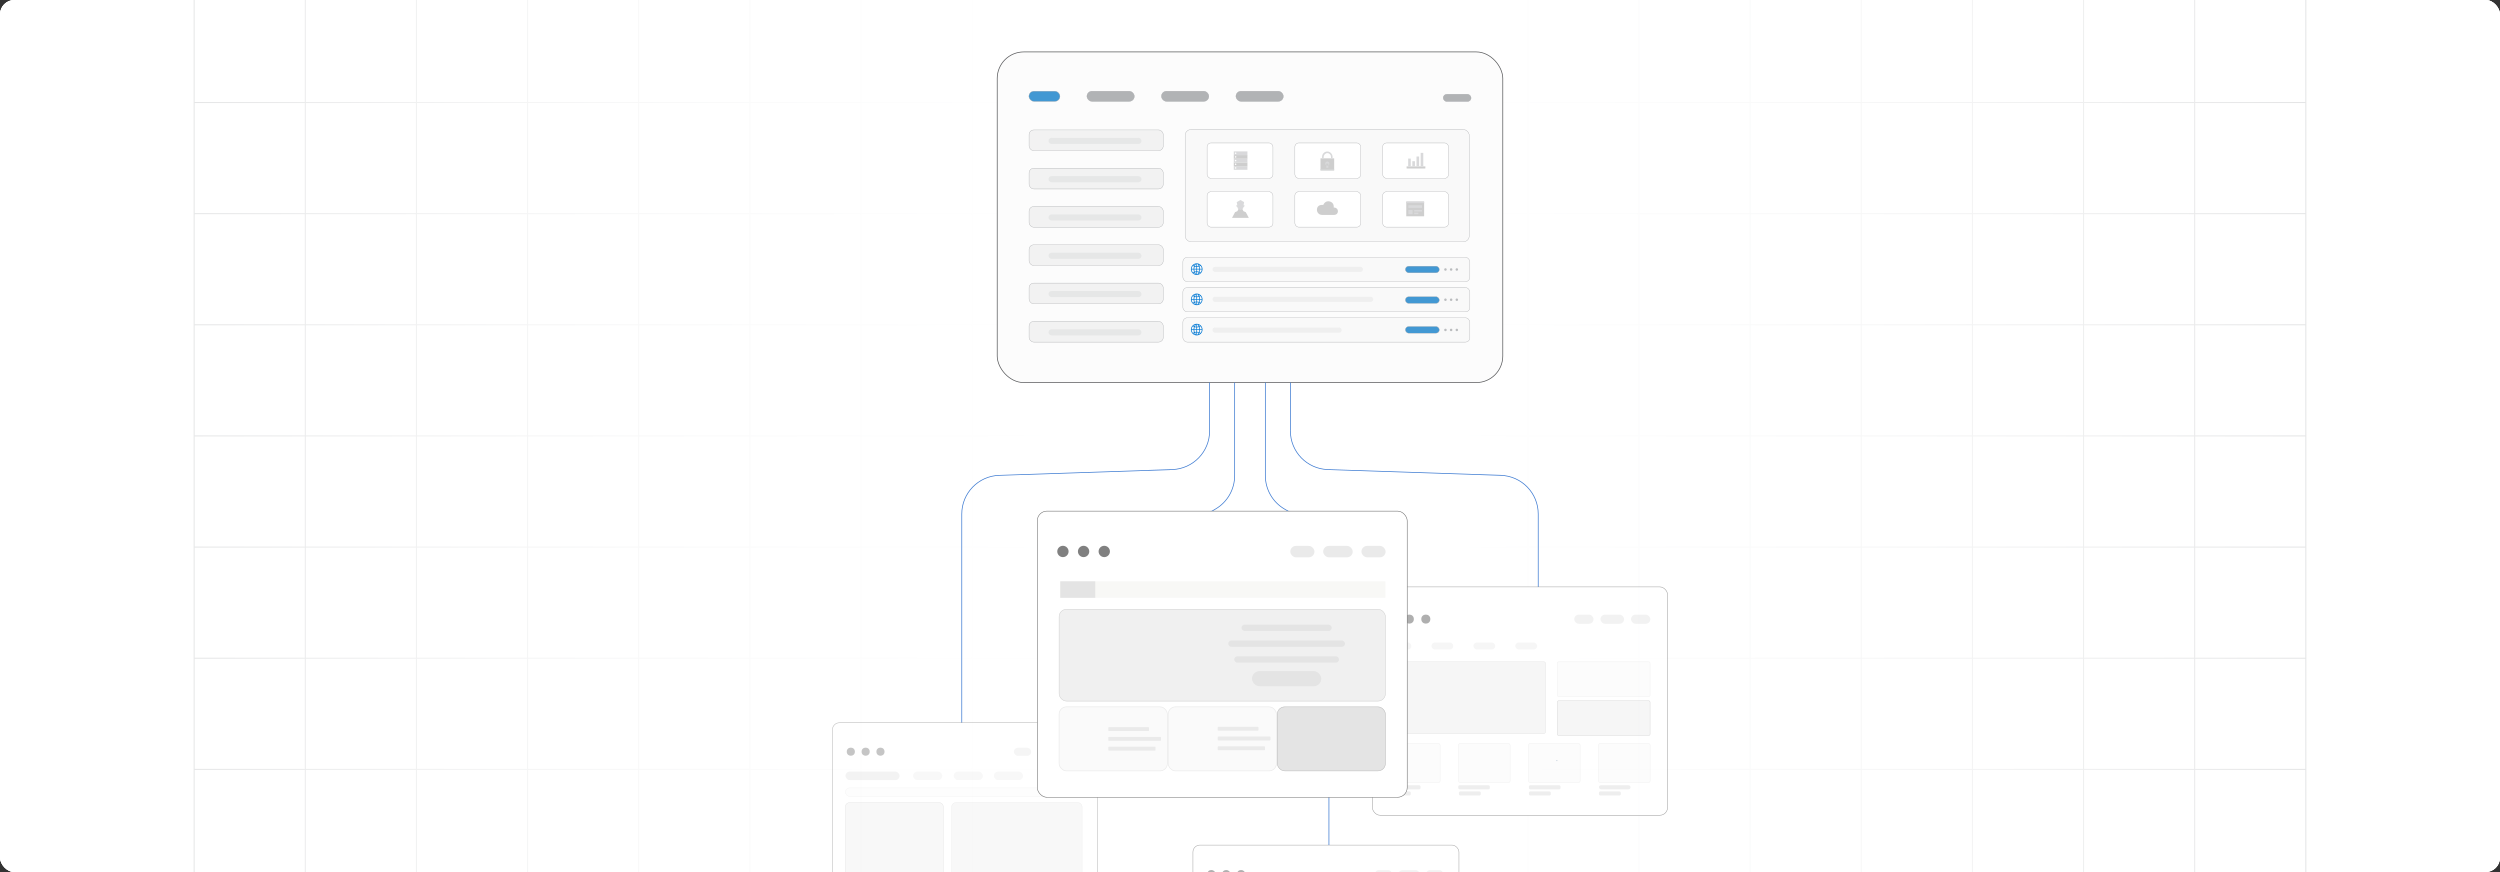 <?xml version="1.0" encoding="UTF-8"?><svg id="Layer_1" xmlns="http://www.w3.org/2000/svg" xmlns:xlink="http://www.w3.org/1999/xlink" viewBox="0 0 860 300"><rect x="0" y="0" width="860" height="300" fill="#333333" stroke="none"/><defs><clipPath id="clippath"><rect y="-.038" width="860" height="300.076" fill="none" stroke-width="0"/></clipPath><clipPath id="clippath-1"><rect y="-.038" width="860" height="300.076" fill="none" stroke-width="0"/></clipPath><linearGradient id="linear-gradient" x1="11.787" y1="149.981" x2="848.213" y2="149.981" gradientUnits="userSpaceOnUse"><stop offset="0" stop-color="#fff" stop-opacity="0"/><stop offset=".039" stop-color="#fff" stop-opacity=".179"/><stop offset=".087" stop-color="#fff" stop-opacity=".369"/><stop offset=".137" stop-color="#fff" stop-opacity=".539"/><stop offset=".189" stop-color="#fff" stop-opacity=".681"/><stop offset=".244" stop-color="#fff" stop-opacity=".797"/><stop offset=".301" stop-color="#fff" stop-opacity=".887"/><stop offset=".363" stop-color="#fff" stop-opacity=".951"/><stop offset=".432" stop-color="#fff" stop-opacity=".988"/><stop offset=".523" stop-color="#fff"/><stop offset=".583" stop-color="#fff" stop-opacity=".984"/><stop offset=".643" stop-color="#fff" stop-opacity=".937"/><stop offset=".703" stop-color="#fff" stop-opacity=".858"/><stop offset=".763" stop-color="#fff" stop-opacity=".747"/><stop offset=".823" stop-color="#fff" stop-opacity=".604"/><stop offset=".883" stop-color="#fff" stop-opacity=".428"/><stop offset=".943" stop-color="#fff" stop-opacity=".225"/><stop offset="1" stop-color="#fff" stop-opacity="0"/></linearGradient></defs><rect y="0" width="860" height="300" rx="5" ry="5" fill="#fff" stroke-width="0"/><g clip-path="url(#clippath)"><rect y="0" width="860" height="300" rx="5" ry="5" fill="#fff" stroke-width="0"/><g clip-path="url(#clippath-1)"><rect y="-.038" width="860" height="300" rx="5" ry="5" fill="#fff" stroke-width="0"/><rect x="66.787" y="-2.966" width="726.419" height="305.872" fill="none" stroke="#dbdcdd" stroke-miterlimit="10" stroke-width=".353"/><polyline points="66.791 264.672 105.02 264.672 143.248 264.672 143.265 264.672 181.493 264.672 219.705 264.672 219.721 264.672 257.95 264.672 296.178 264.672 296.195 264.672 334.423 264.672 372.651 264.672 410.896 264.672 449.108 264.672 487.337 264.672 487.353 264.672 525.581 264.672 563.81 264.672 563.826 264.672 602.054 264.672 640.267 264.672 640.283 264.672 678.511 264.672 716.74 264.672 754.968 264.672 754.984 264.672 793.213 264.672" fill="none" stroke="#dbdcdd" stroke-miterlimit="10" stroke-width=".353"/><polyline points="66.791 226.428 105.02 226.428 143.248 226.428 143.265 226.428 181.493 226.428 219.705 226.428 219.721 226.428 257.95 226.428 296.178 226.428 296.195 226.428 334.423 226.428 372.651 226.428 410.896 226.428 449.108 226.428 487.337 226.428 487.353 226.428 525.581 226.428 563.81 226.428 563.826 226.428 602.054 226.428 640.267 226.428 640.283 226.428 678.511 226.428 716.74 226.428 754.968 226.428 754.984 226.428 793.213 226.428" fill="none" stroke="#dbdcdd" stroke-miterlimit="10" stroke-width=".353"/><polyline points="66.791 188.199 105.02 188.199 143.248 188.199 143.265 188.199 181.493 188.199 219.705 188.199 219.721 188.199 257.95 188.199 296.178 188.199 296.195 188.199 334.423 188.199 372.651 188.199 410.896 188.199 449.108 188.199 487.337 188.199 487.353 188.199 525.581 188.199 563.81 188.199 563.826 188.199 602.054 188.199 640.267 188.199 640.283 188.199 678.511 188.199 716.74 188.199 754.968 188.199 754.984 188.199 793.213 188.199" fill="none" stroke="#dbdcdd" stroke-miterlimit="10" stroke-width=".353"/><polyline points="66.791 149.954 105.02 149.954 143.248 149.954 143.265 149.954 181.493 149.954 219.705 149.954 219.721 149.954 257.95 149.954 296.178 149.954 296.195 149.954 334.423 149.954 372.651 149.954 410.896 149.954 449.108 149.954 487.337 149.954 487.353 149.954 525.581 149.954 563.81 149.954 563.826 149.954 602.054 149.954 640.267 149.954 640.283 149.954 678.511 149.954 716.74 149.954 754.968 149.954 754.984 149.954 793.213 149.954" fill="none" stroke="#dbdcdd" stroke-miterlimit="10" stroke-width=".353"/><polyline points="66.791 111.726 105.02 111.726 143.248 111.726 143.265 111.726 181.493 111.726 219.705 111.726 219.721 111.726 257.95 111.726 296.178 111.726 296.195 111.726 334.423 111.726 372.651 111.726 410.896 111.726 449.108 111.726 487.337 111.726 487.353 111.726 525.581 111.726 563.81 111.726 563.826 111.726 602.054 111.726 640.267 111.726 640.283 111.726 678.511 111.726 716.74 111.726 754.968 111.726 754.984 111.726 793.213 111.726" fill="none" stroke="#dbdcdd" stroke-miterlimit="10" stroke-width=".353"/><polyline points="66.791 73.498 105.02 73.498 143.248 73.498 143.265 73.498 181.493 73.498 219.705 73.498 219.721 73.498 257.95 73.498 296.178 73.498 296.195 73.498 334.423 73.498 372.651 73.498 410.896 73.498 449.108 73.498 487.337 73.498 487.353 73.498 525.581 73.498 563.81 73.498 563.826 73.498 602.054 73.498 640.267 73.498 640.283 73.498 678.511 73.498 716.74 73.498 754.968 73.498 754.984 73.498 793.213 73.498" fill="none" stroke="#dbdcdd" stroke-miterlimit="10" stroke-width=".353"/><polyline points="66.791 35.269 105.02 35.269 143.248 35.269 143.265 35.269 181.493 35.269 219.705 35.269 219.721 35.269 257.95 35.269 296.178 35.269 296.195 35.269 334.423 35.269 372.651 35.269 410.896 35.269 449.108 35.269 487.337 35.269 487.353 35.269 525.581 35.269 563.81 35.269 563.826 35.269 602.054 35.269 640.267 35.269 640.283 35.269 678.511 35.269 716.74 35.269 754.968 35.269 754.984 35.269 793.213 35.269" fill="none" stroke="#dbdcdd" stroke-miterlimit="10" stroke-width=".353"/><polyline points="754.966 -2.982 754.966 -2.966 754.966 35.273 754.966 73.498 754.966 111.722 754.966 111.738 754.966 149.947 754.966 188.202 754.966 226.427 754.966 264.666 754.966 302.906" fill="none" stroke="#dbdcdd" stroke-miterlimit="10" stroke-width=".353"/><polyline points="716.742 -2.982 716.742 -2.966 716.742 35.273 716.742 73.498 716.742 111.722 716.742 111.738 716.742 149.947 716.742 188.202 716.742 226.427 716.742 264.666 716.742 302.906" fill="none" stroke="#dbdcdd" stroke-miterlimit="10" stroke-width=".353"/><polyline points="678.517 -2.982 678.517 -2.966 678.517 35.273 678.517 73.498 678.517 111.722 678.517 111.738 678.517 149.947 678.517 188.202 678.517 226.427 678.517 264.666 678.517 302.906" fill="none" stroke="#dbdcdd" stroke-miterlimit="10" stroke-width=".353"/><polyline points="640.262 -2.982 640.262 -2.966 640.262 35.273 640.262 73.498 640.262 111.722 640.262 111.738 640.262 149.947 640.262 188.202 640.262 226.427 640.262 264.666 640.262 302.906" fill="none" stroke="#dbdcdd" stroke-miterlimit="10" stroke-width=".353"/><polyline points="602.053 -2.982 602.053 -2.966 602.053 35.273 602.053 73.498 602.053 111.722 602.053 111.738 602.053 149.947 602.053 188.202 602.053 226.427 602.053 264.666 602.053 302.906" fill="none" stroke="#dbdcdd" stroke-miterlimit="10" stroke-width=".353"/><polyline points="563.813 -2.982 563.813 -2.966 563.813 35.273 563.813 73.498 563.813 111.722 563.813 111.738 563.813 149.947 563.813 188.202 563.813 226.427 563.813 264.666 563.813 302.906" fill="none" stroke="#dbdcdd" stroke-miterlimit="10" stroke-width=".353"/><polyline points="525.588 -2.982 525.588 -2.966 525.588 35.273 525.588 73.498 525.588 111.722 525.588 111.738 525.588 149.947 525.588 188.202 525.588 226.427 525.588 264.666 525.588 302.906" fill="none" stroke="#dbdcdd" stroke-miterlimit="10" stroke-width=".353"/><polyline points="487.334 -2.982 487.334 -2.966 487.334 35.273 487.334 73.498 487.334 111.722 487.334 111.738 487.334 149.947 487.334 188.202 487.334 226.427 487.334 264.666 487.334 302.906" fill="none" stroke="#dbdcdd" stroke-miterlimit="10" stroke-width=".353"/><polyline points="449.109 -2.982 449.109 -2.966 449.109 35.273 449.109 73.498 449.109 111.722 449.109 111.738 449.109 149.947 449.109 188.202 449.109 226.427 449.109 264.666 449.109 302.906" fill="none" stroke="#dbdcdd" stroke-miterlimit="10" stroke-width=".353"/><polyline points="410.899 -2.982 410.899 -2.966 410.899 35.273 410.899 73.498 410.899 111.722 410.899 111.738 410.899 149.947 410.899 188.202 410.899 226.427 410.899 264.666 410.899 302.906" fill="none" stroke="#dbdcdd" stroke-miterlimit="10" stroke-width=".353"/><polyline points="372.645 -2.982 372.645 -2.966 372.645 35.273 372.645 73.498 372.645 111.722 372.645 111.738 372.645 149.947 372.645 188.202 372.645 226.427 372.645 264.666 372.645 302.906" fill="none" stroke="#dbdcdd" stroke-miterlimit="10" stroke-width=".353"/><polyline points="334.42 -2.982 334.42 -2.966 334.42 35.273 334.42 73.498 334.42 111.722 334.42 111.738 334.42 149.947 334.42 188.202 334.42 226.427 334.42 264.666 334.42 302.906" fill="none" stroke="#dbdcdd" stroke-miterlimit="10" stroke-width=".353"/><polyline points="296.18 -2.982 296.18 -2.966 296.18 35.273 296.18 73.498 296.18 111.722 296.18 111.738 296.18 149.947 296.18 188.202 296.18 226.427 296.18 264.666 296.18 302.906" fill="none" stroke="#dbdcdd" stroke-miterlimit="10" stroke-width=".353"/><polyline points="257.956 -2.982 257.956 -2.966 257.956 35.273 257.956 73.498 257.956 111.722 257.956 111.738 257.956 149.947 257.956 188.202 257.956 226.427 257.956 264.666 257.956 302.906" fill="none" stroke="#dbdcdd" stroke-miterlimit="10" stroke-width=".353"/><polyline points="219.701 -2.982 219.701 -2.966 219.701 35.273 219.701 73.498 219.701 111.722 219.701 111.738 219.701 149.947 219.701 188.202 219.701 226.427 219.701 264.666 219.701 302.906" fill="none" stroke="#dbdcdd" stroke-miterlimit="10" stroke-width=".353"/><polyline points="181.491 -2.982 181.491 -2.966 181.491 35.273 181.491 73.498 181.491 111.722 181.491 111.738 181.491 149.947 181.491 188.202 181.491 226.427 181.491 264.666 181.491 302.906" fill="none" stroke="#dbdcdd" stroke-miterlimit="10" stroke-width=".353"/><polyline points="143.252 -2.982 143.252 -2.966 143.252 35.273 143.252 73.498 143.252 111.722 143.252 111.738 143.252 149.947 143.252 188.202 143.252 226.427 143.252 264.666 143.252 302.906" fill="none" stroke="#dbdcdd" stroke-miterlimit="10" stroke-width=".353"/><polyline points="105.027 -2.982 105.027 -2.966 105.027 35.273 105.027 73.498 105.027 111.722 105.027 111.738 105.027 149.947 105.027 188.202 105.027 226.427 105.027 264.666 105.027 302.906" fill="none" stroke="#dbdcdd" stroke-miterlimit="10" stroke-width=".353"/></g><rect x="11.787" y="-.038" width="836.426" height="300.038" fill="url(#linear-gradient)" stroke-width="0"/><rect x="343.043" y="17.86" width="173.915" height="113.747" rx="9.126" ry="9.126" fill="#fcfcfc" stroke="#58595b" stroke-miterlimit="10" stroke-width=".25"/><rect x="353.998" y="44.697" width="46.163" height="7.131" rx="1.635" ry="1.635" fill="#f2f2f2" stroke="#9c9ea1" stroke-miterlimit="10" stroke-width=".102"/><rect x="360.705" y="47.421" width="31.959" height="2.102" rx="1.019" ry="1.019" fill="#e6e7e7" stroke-width="0"/><rect x="353.998" y="71.039" width="46.163" height="7.131" rx="1.635" ry="1.635" fill="#f2f2f2" stroke="#9c9ea1" stroke-miterlimit="10" stroke-width=".102"/><rect x="360.705" y="73.763" width="31.959" height="2.102" rx="1.019" ry="1.019" fill="#e6e7e7" stroke-width="0"/><rect x="353.998" y="84.21" width="46.163" height="7.131" rx="1.635" ry="1.635" fill="#f2f2f2" stroke="#9c9ea1" stroke-miterlimit="10" stroke-width=".102"/><rect x="360.705" y="86.934" width="31.959" height="2.102" rx="1.019" ry="1.019" fill="#e6e7e7" stroke-width="0"/><rect x="353.998" y="97.381" width="46.163" height="7.131" rx="1.635" ry="1.635" fill="#f2f2f2" stroke="#9c9ea1" stroke-miterlimit="10" stroke-width=".102"/><rect x="360.705" y="100.105" width="31.959" height="2.102" rx="1.019" ry="1.019" fill="#e6e7e7" stroke-width="0"/><rect x="353.998" y="110.552" width="46.163" height="7.131" rx="1.635" ry="1.635" fill="#f2f2f2" stroke="#9c9ea1" stroke-miterlimit="10" stroke-width=".102"/><rect x="360.705" y="113.276" width="31.959" height="2.102" rx="1.019" ry="1.019" fill="#e6e7e7" stroke-width="0"/><rect x="353.998" y="57.868" width="46.163" height="7.131" rx="1.635" ry="1.635" fill="#f2f2f2" stroke="#9c9ea1" stroke-miterlimit="10" stroke-width=".102"/><rect x="360.705" y="60.592" width="31.959" height="2.102" rx="1.019" ry="1.019" fill="#e6e7e7" stroke-width="0"/><rect x="373.902" y="31.372" width="16.307" height="3.497" rx="1.748" ry="1.748" fill="#b1b3b5" stroke="#9c9ea1" stroke-miterlimit="10" stroke-width=".102"/><rect x="353.949" y="31.372" width="10.67" height="3.497" rx="1.748" ry="1.748" fill="#4298d3" stroke="#9c9ea1" stroke-miterlimit="10" stroke-width=".102"/><rect x="399.532" y="31.372" width="16.307" height="3.497" rx="1.748" ry="1.748" fill="#b1b3b5" stroke="#9c9ea1" stroke-miterlimit="10" stroke-width=".102"/><rect x="425.162" y="31.372" width="16.307" height="3.497" rx="1.748" ry="1.748" fill="#b1b3b5" stroke="#9c9ea1" stroke-miterlimit="10" stroke-width=".102"/><rect x="496.46" y="32.418" width="9.592" height="2.507" rx="1.254" ry="1.254" fill="#b1b3b5" stroke="#9c9ea1" stroke-miterlimit="10" stroke-width=".102"/><rect x="406.913" y="98.922" width="98.719" height="8.363" rx="1.537" ry="1.537" fill="#f9f9f9" stroke="#9c9ea1" stroke-miterlimit="10" stroke-width=".102"/><g id="Icon"><rect id="Security_Space" x="408.738" y="100.171" width="5.865" height="5.865" fill="#0178d4" opacity="0" stroke-width="0"/><g id="Icon-3"><path d="M413.109,104.365c.344-.358.556-.843.556-1.379,0-.98-.707-1.793-1.639-1.961-.001-0-.002-0-.003-.001-.115-.02-.232-.033-.352-.033-1.101,0-1.994.893-1.994,1.994,0,.537.214,1.024.559,1.383.001.002.002.004.003.006.003.004.008.006.012.01.362.367.864.595,1.42.595.554,0,1.054-.226,1.416-.59.006-.005.013-.008.017-.014.003-.003.003-.007.005-.011ZM411.786,104.74v-.771c.188.01.371.044.546.103-.102.242-.237.464-.403.653-.047.007-.095.012-.143.015ZM411.449,104.73c-.17-.193-.307-.42-.411-.668.165-.053.337-.084.513-.094v.771c-.034-.002-.069-.005-.102-.009ZM409.917,103.104h.675c.012.283.062.56.146.822-.135.06-.264.134-.387.221-.248-.282-.407-.644-.434-1.042ZM410.351,101.827c.12.084.247.157.378.216-.082.262-.129.539-.139.827h-.674c.026-.398.185-.76.434-1.042ZM411.551,101.233v.771c-.179-.01-.354-.042-.522-.097.1-.244.232-.469.395-.661.042-.006.084-.01.127-.013ZM411.954,101.252c.159.189.289.408.387.646-.178.061-.364.096-.554.106v-.772c.057.004.113.01.168.019ZM413.425,102.869h-.641c-.009-.292-.058-.575-.143-.84.122-.057.239-.124.351-.202.248.282.407.644.434,1.042ZM411.551,102.869h-.726c.009-.255.052-.504.125-.74.193.063.395.099.601.11v.63ZM411.551,103.104v.63c-.204.01-.403.046-.594.108-.075-.235-.119-.483-.131-.739h.725ZM411.786,103.104h.761c-.012.258-.057.51-.134.747-.201-.068-.411-.106-.627-.117v-.63ZM411.786,102.869v-.63c.218-.011.431-.051.634-.12.075.239.119.492.128.751h-.762ZM412.559,101.808c-.066-.161-.146-.313-.24-.456.185.074.354.178.502.306-.084.056-.172.106-.262.149ZM410.809,101.82c-.1-.046-.197-.1-.289-.162.159-.138.343-.247.544-.322-.1.151-.186.313-.255.484ZM410.82,104.146c.073.177.163.344.268.498-.211-.074-.403-.187-.569-.331.096-.064.196-.12.3-.167ZM412.548,104.159c.094.044.186.096.274.154-.154.134-.332.241-.526.315.098-.146.183-.303.253-.47ZM412.631,103.939c.087-.265.138-.547.15-.835h.643c-.026.398-.185.76-.434,1.042-.115-.08-.235-.15-.36-.207Z" fill="#0178d4" fill-rule="evenodd"/></g></g><circle cx="497.233" cy="103.104" r=".429" fill="#babcbe" stroke-width="0"/><circle cx="499.19" cy="103.104" r=".429" fill="#babcbe" stroke-width="0"/><circle cx="501.146" cy="103.104" r=".429" fill="#babcbe" stroke-width="0"/><rect x="406.913" y="109.32" width="98.719" height="8.363" rx="1.537" ry="1.537" fill="#f9f9f9" stroke="#9c9ea1" stroke-miterlimit="10" stroke-width=".102"/><g id="Icon-5"><rect id="Security_Space-2" x="408.738" y="110.569" width="5.865" height="5.865" fill="#0178d4" opacity="0" stroke-width="0"/><g id="Icon-7"><path d="M413.109,114.763c.344-.358.556-.843.556-1.379,0-.98-.707-1.793-1.639-1.961-.001-0-.002-0-.003-.001-.115-.02-.232-.033-.352-.033-1.101,0-1.994.893-1.994,1.994,0,.537.214,1.024.559,1.383.001.002.002.004.003.006.003.004.008.006.012.01.362.367.864.595,1.42.595.554,0,1.054-.226,1.416-.59.006-.005.013-.008.017-.014.003-.003.003-.007.005-.011ZM411.786,115.138v-.771c.188.01.371.044.546.103-.102.242-.237.464-.403.653-.047.007-.095.012-.143.015ZM411.449,115.128c-.17-.193-.307-.42-.411-.668.165-.053.337-.084.513-.094v.771c-.034-.002-.069-.005-.102-.009ZM409.917,113.501h.675c.012.283.062.56.146.822-.135.06-.264.134-.387.221-.248-.282-.407-.644-.434-1.042ZM410.351,112.224c.12.084.247.157.378.216-.082.262-.129.539-.139.827h-.674c.026-.398.185-.76.434-1.042ZM411.551,111.631v.771c-.179-.01-.354-.042-.522-.097.1-.244.232-.469.395-.661.042-.006.084-.01.127-.013ZM411.954,111.65c.159.189.289.408.387.646-.178.061-.364.096-.554.106v-.772c.057.004.113.01.168.019ZM413.425,113.267h-.641c-.009-.292-.058-.575-.143-.84.122-.057.239-.124.351-.202.248.282.407.644.434,1.042ZM411.551,113.267h-.726c.009-.255.052-.504.125-.74.193.063.395.099.601.11v.63ZM411.551,113.501v.63c-.204.01-.403.046-.594.108-.075-.235-.119-.483-.131-.739h.725ZM411.786,113.501h.761c-.012.258-.057.51-.134.747-.201-.068-.411-.106-.627-.117v-.63ZM411.786,113.267v-.63c.218-.011.431-.051.634-.12.075.239.119.492.128.751h-.762ZM412.559,112.206c-.066-.161-.146-.313-.24-.456.185.074.354.178.502.306-.084.056-.172.106-.262.149ZM410.809,112.218c-.1-.046-.197-.1-.289-.162.159-.138.343-.247.544-.322-.1.151-.186.313-.255.484ZM410.82,114.544c.073.177.163.344.268.498-.211-.074-.403-.187-.569-.331.096-.064.196-.12.3-.167ZM412.548,114.557c.094.044.186.096.274.154-.154.134-.332.241-.526.315.098-.146.183-.303.253-.47ZM412.631,114.337c.087-.265.138-.547.15-.835h.643c-.026.398-.185.76-.434,1.042-.115-.08-.235-.15-.36-.207Z" fill="#0178d4" fill-rule="evenodd"/></g></g><circle cx="497.233" cy="113.501" r=".429" fill="#babcbe" stroke-width="0"/><circle cx="499.19" cy="113.501" r=".429" fill="#babcbe" stroke-width="0"/><circle cx="501.146" cy="113.501" r=".429" fill="#babcbe" stroke-width="0"/><rect x="483.45" y="102.081" width="11.674" height="2.266" rx="1.133" ry="1.133" fill="#4298d3" stroke="#9c9ea1" stroke-miterlimit="10" stroke-width=".102"/><rect x="483.45" y="112.333" width="11.674" height="2.266" rx="1.133" ry="1.133" fill="#4298d3" stroke="#9c9ea1" stroke-miterlimit="10" stroke-width=".102"/><rect x="406.913" y="88.524" width="98.719" height="8.363" rx="1.537" ry="1.537" fill="#f9f9f9" stroke="#9c9ea1" stroke-miterlimit="10" stroke-width=".102"/><g id="Icon-9"><rect id="Security_Space-3" x="408.738" y="89.773" width="5.865" height="5.865" fill="#0178d4" opacity="0" stroke-width="0"/><g id="Icon-11"><path d="M413.109,93.967c.344-.358.556-.843.556-1.379,0-.98-.707-1.793-1.639-1.961-.001-0-.002-0-.003-.001-.115-.02-.232-.033-.352-.033-1.101,0-1.994.893-1.994,1.994,0,.537.214,1.024.559,1.383.001.002.002.004.003.006.003.004.008.006.012.01.362.367.864.595,1.42.595.554,0,1.054-.226,1.416-.59.006-.005.013-.008.017-.014.003-.003.003-.007.005-.011ZM411.786,94.342v-.771c.188.01.371.044.546.103-.102.242-.237.464-.403.653-.047.007-.095.012-.143.015ZM411.449,94.332c-.17-.193-.307-.42-.411-.668.165-.053.337-.084.513-.094v.771c-.034-.002-.069-.005-.102-.009ZM409.917,92.706h.675c.012.283.062.56.146.822-.135.06-.264.134-.387.221-.248-.282-.407-.644-.434-1.042ZM410.351,91.429c.12.084.247.157.378.216-.082.262-.129.539-.139.827h-.674c.026-.398.185-.76.434-1.042ZM411.551,90.835v.771c-.179-.01-.354-.042-.522-.097.1-.244.232-.469.395-.661.042-.006.084-.01.127-.013ZM411.954,90.854c.159.189.289.408.387.646-.178.061-.364.096-.554.106v-.772c.057.004.113.01.168.019ZM413.425,92.471h-.641c-.009-.292-.058-.575-.143-.84.122-.057.239-.124.351-.202.248.282.407.644.434,1.042ZM411.551,92.471h-.726c.009-.255.052-.504.125-.74.193.063.395.099.601.11v.63ZM411.551,92.706v.63c-.204.01-.403.046-.594.108-.075-.235-.119-.483-.131-.739h.725ZM411.786,92.706h.761c-.012.258-.057.51-.134.747-.201-.068-.411-.106-.627-.117v-.63ZM411.786,92.471v-.63c.218-.011.431-.051.634-.12.075.239.119.492.128.751h-.762ZM412.559,91.41c-.066-.161-.146-.313-.24-.456.185.074.354.178.502.306-.084.056-.172.106-.262.149ZM410.809,91.423c-.1-.046-.197-.1-.289-.162.159-.138.343-.247.544-.322-.1.151-.186.313-.255.484ZM410.82,93.749c.073.177.163.344.268.498-.211-.074-.403-.187-.569-.331.096-.064.196-.12.3-.167ZM412.548,93.762c.094.044.186.096.274.154-.154.134-.332.241-.526.315.098-.146.183-.303.253-.47ZM412.631,93.541c.087-.265.138-.547.15-.835h.643c-.026.398-.185.76-.434,1.042-.115-.08-.235-.15-.36-.207Z" fill="#0178d4" fill-rule="evenodd"/></g></g><rect x="483.45" y="91.573" width="11.674" height="2.266" rx="1.133" ry="1.133" fill="#4298d3" stroke="#9c9ea1" stroke-miterlimit="10" stroke-width=".102"/><circle cx="497.233" cy="92.706" r=".429" fill="#babcbe" stroke-width="0"/><circle cx="499.19" cy="92.706" r=".429" fill="#babcbe" stroke-width="0"/><circle cx="501.146" cy="92.706" r=".429" fill="#babcbe" stroke-width="0"/><rect x="417.095" y="91.779" width="51.769" height="1.765" rx=".882" ry=".882" fill="#efefef" stroke-width="0"/><rect x="417.095" y="102.074" width="55.299" height="1.765" rx=".882" ry=".882" fill="#efefef" stroke-width="0"/><rect x="417.095" y="112.663" width="44.415" height="1.765" rx=".817" ry=".817" fill="#efefef" stroke-width="0"/><rect x="407.688" y="44.568" width="97.734" height="38.59" rx="2.004" ry="2.004" fill="#f9f9f9" stroke="#9c9ea1" stroke-miterlimit="10" stroke-width=".102"/><rect x="415.239" y="49.181" width="22.651" height="12.164" rx="1.325" ry="1.325" fill="#fff" stroke="#9c9ea1" stroke-miterlimit="10" stroke-width=".105"/><rect x="445.44" y="49.181" width="22.651" height="12.164" rx="1.325" ry="1.325" fill="#fff" stroke="#9c9ea1" stroke-miterlimit="10" stroke-width=".105"/><rect x="475.641" y="49.181" width="22.651" height="12.164" rx="1.325" ry="1.325" fill="#fff" stroke="#9c9ea1" stroke-miterlimit="10" stroke-width=".105"/><rect x="415.239" y="65.96" width="22.651" height="12.164" rx="1.325" ry="1.325" fill="#fff" stroke="#9c9ea1" stroke-miterlimit="10" stroke-width=".105"/><rect x="445.44" y="65.96" width="22.651" height="12.164" rx="1.325" ry="1.325" fill="#fff" stroke="#9c9ea1" stroke-miterlimit="10" stroke-width=".105"/><rect x="475.641" y="65.96" width="22.651" height="12.164" rx="1.325" ry="1.325" fill="#fff" stroke="#9c9ea1" stroke-miterlimit="10" stroke-width=".105"/><g id="Vivid.JS" opacity=".39"><g id="Vivid-Icons"><g id="Icons"><g id="server"><g id="Shape"><path d="M424.419,53.345h4.699v1.265h-4.699v-1.265ZM424.419,55.875h4.699v1.265h-4.699v-1.265Z" fill="gray" fill-rule="evenodd" stroke-width="0"/><path d="M424.419,52.08h4.699v1.265h-4.699v-1.265ZM424.419,54.61h4.699v1.265h-4.699v-1.265ZM424.419,57.14h4.699v1.265h-4.699v-1.265Z" fill="#9c9ea1" fill-rule="evenodd" stroke-width="0"/><path d="M425.052,57.501c.15,0,.271.121.271.271s-.121.271-.271.271-.271-.121-.271-.271.121-.271.271-.271ZM425.052,56.236c.15,0,.271.121.271.271s-.121.271-.271.271-.271-.121-.271-.271.121-.271.271-.271ZM425.052,54.971c.15,0,.271.121.271.271s-.121.271-.271.271-.271-.121-.271-.271.121-.271.271-.271ZM425.052,53.706c.15,0,.271.121.271.271s-.121.271-.271.271-.271-.121-.271-.271.121-.271.271-.271ZM425.052,52.441c.15,0,.271.121.271.271s-.121.271-.271.271-.271-.121-.271-.271.121-.271.271-.271Z" fill="#fff" fill-rule="evenodd" stroke-width="0"/></g></g></g></g></g><g id="Vivid.JS-2" opacity=".39"><g id="Vivid-Icons-2"><g id="Icons-2"><g id="user"><g id="Shape-2"><polygon points="423.812 74.949 424.864 72.981 425.652 72.654 426.178 71.67 427.229 71.67 427.755 72.654 428.544 72.982 429.595 74.949 423.812 74.949" fill="gray" fill-rule="evenodd" stroke-width="0"/><polygon points="428.149 70.612 427.969 71.154 427.788 71.154 427.607 71.696 426.885 72.238 426.523 72.238 425.8 71.696 425.62 71.154 425.439 71.154 425.258 70.612 425.62 70.612 425.439 69.527 426.704 68.804 427.969 69.527 427.788 70.612 428.149 70.612" fill="#9c9ea1" fill-rule="evenodd" stroke-width="0"/></g></g></g></g></g><g id="Vivid.JS-3" opacity=".39"><g id="Vivid-Icons-3"><g id="Icons-3"><g id="website"><rect id="Rectangle-path" x="483.758" y="69.34" width="6.144" height="5.06" fill="gray" stroke-width="0"/><path id="Shape-3" d="M483.758,69.34h6.144v.542h-6.144v-.542ZM484.481,70.605h4.699v.904h-4.699v-.904ZM484.481,72.231h1.446v1.446h-1.446v-1.446ZM486.469,72.231h2.711v.542h-2.711v-.542ZM486.469,73.135h1.446v.542h-1.446v-.542Z" fill="#9c9ea1" fill-rule="evenodd" stroke-width="0"/></g></g></g></g><g id="Vivid.JS-4" opacity=".39"><g id="Vivid-Icons-4"><g id="Icons-4"><g id="cloud"><g id="Shape-4"><path d="M459.027,73.93h-4.288c-.965-.018-1.732-.813-1.715-1.778,0-.982.679-1.656,1.627-1.656.18-.016.362-.016.542,0,.29-.702.908-1.265,1.691-1.265,1.049,0,1.924.72,1.924,1.807,0,.074.008.289,0,.361.06-.009.121-.009.181,0,.695.004,1.258.565,1.265,1.26.012.689-.536,1.257-1.225,1.27Z" fill="gray" fill-rule="evenodd" stroke-width="0"/></g></g></g></g></g><g id="Vivid.JS-5" opacity=".39"><g id="Vivid-Icons-5"><g id="Icons-5"><g id="lock"><rect id="Rectangle-path-2" x="454.248" y="54.467" width="4.699" height="4.157" fill="gray" stroke-width="0"/><path id="Shape-5" d="M457.863,54.467v-.542c-.02-.69-.575-1.245-1.265-1.265-.648,0-1.265.698-1.265,1.265v.542h-.542v-.542c.007-.995.812-1.8,1.807-1.807,1.118,0,1.807,1.022,1.807,1.807v.542h-.542ZM454.248,58.262h4.699v.361h-4.699v-.361ZM456.598,55.551c.399,0,.723.324.723.723s-.324.723-.723.723-.723-.324-.723-.723.324-.723.723-.723ZM456.236,56.274h.723v1.446h-.723v-1.446Z" fill="#9c9ea1" fill-rule="evenodd" stroke-width="0"/></g></g></g></g><g id="Vivid.JS-6" opacity=".39"><g id="Vivid-Icons-6"><g id="Icons-6"><g id="graph-bar"><rect id="Rectangle-path-3" x="483.869" y="57.242" width="6.452" height=".717" fill="gray" stroke-width="0"/><path id="Shape-6" d="M484.407,54.553h.896v2.689h-.896v-2.689ZM485.841,55.45h.896v1.792h-.896v-1.792ZM487.275,53.837h.896v3.405h-.896v-3.405ZM488.709,52.582h.896v4.66h-.896v-4.66Z" fill="#9c9ea1" stroke-width="0"/></g></g></g></g><path d="M435.28,131.607v32.023c0,4.734,2.517,9.112,6.609,11.493l8.656,5.038c4.092,2.382,6.609,6.759,6.609,11.493v99.056" fill="none" stroke="#3b79d1" stroke-miterlimit="10" stroke-width=".25"/><path d="M443.892,148.239h0c0,7.172,5.687,13.052,12.854,13.291l59.55,1.99c7.168.24,12.854,6.119,12.854,13.291v25.084" fill="none" stroke="#3b79d1" stroke-miterlimit="10" stroke-width=".25"/><path d="M424.72,131.607v32.023c0,4.734-2.517,9.112-6.609,11.493l-8.656,5.038c-4.092,2.382-6.609,6.759-6.609,11.493v5.674" fill="none" stroke="#3b79d1" stroke-miterlimit="10" stroke-width=".25"/><path d="M416.108,131.607v16.632c0,7.172-5.687,13.051-12.854,13.291l-59.55,1.99c-7.168.24-12.854,6.119-12.854,13.291v71.816" fill="none" stroke="#3b79d1" stroke-miterlimit="10" stroke-width=".25"/><g opacity=".46"><rect x="286.362" y="248.628" width="91.258" height="70.603" rx="2.399" ry="2.399" fill="#fff" stroke="#666" stroke-miterlimit="10" stroke-width=".179"/><rect x="348.773" y="257.211" width="5.96" height="2.817" rx="1.409" ry="1.409" fill="#eaeaea" stroke-width="0"/><rect x="356.887" y="257.211" width="7.287" height="2.817" rx="1.409" ry="1.409" fill="#eaeaea" stroke-width="0"/><rect x="366.328" y="257.211" width="5.96" height="2.817" rx="1.409" ry="1.409" fill="#eaeaea" stroke-width="0"/><circle cx="292.683" cy="258.583" r="1.397" fill="gray" stroke-width="0"/><circle cx="297.782" cy="258.583" r="1.397" fill="gray" stroke-width="0"/><circle cx="302.881" cy="258.583" r="1.397" fill="gray" stroke-width="0"/><rect x="290.821" y="276.124" width="33.686" height="29.175" rx="1.356" ry="1.356" fill="#f0f0f0" stroke="#b1b1b1" stroke-miterlimit="10" stroke-width=".11"/><rect x="327.397" y="276.124" width="44.839" height="29.175" rx="1.356" ry="1.356" fill="#f0f0f0" stroke="#cacaca" stroke-miterlimit="10" stroke-width=".11"/><rect x="290.821" y="271.031" width="81.416" height="2.914" rx="1.457" ry="1.457" fill="#fafafa" stroke="#eaeaea" stroke-miterlimit="10" stroke-width=".182"/><rect x="314.108" y="265.429" width="10.047" height="2.925" rx="1.457" ry="1.457" fill="#f0f0f0" stroke-width="0"/><rect x="290.859" y="265.429" width="18.587" height="2.925" rx="1.457" ry="1.457" fill="#e4e4e4" stroke-width="0"/><rect x="328.07" y="265.429" width="10.047" height="2.925" rx="1.457" ry="1.457" fill="#f0f0f0" stroke-width="0"/><rect x="341.89" y="265.429" width="10.047" height="2.925" rx="1.457" ry="1.457" fill="#f0f0f0" stroke-width="0"/><rect x="362.19" y="265.429" width="10.047" height="2.925" rx="1.457" ry="1.457" fill="#f0f0f0" stroke-width="0"/></g><g opacity=".63"><rect x="472.102" y="201.895" width="101.536" height="78.555" rx="2.669" ry="2.669" fill="#fff" stroke="#666" stroke-miterlimit="10" stroke-width=".179"/><rect x="541.543" y="211.445" width="6.631" height="3.135" rx="1.567" ry="1.567" fill="#eaeaea" stroke-width="0"/><rect x="550.57" y="211.445" width="8.108" height="3.135" rx="1.567" ry="1.567" fill="#eaeaea" stroke-width="0"/><rect x="561.074" y="211.445" width="6.631" height="3.135" rx="1.567" ry="1.567" fill="#eaeaea" stroke-width="0"/><circle cx="479.136" cy="212.971" r="1.554" fill="gray" stroke-width="0"/><circle cx="484.809" cy="212.971" r="1.554" fill="gray" stroke-width="0"/><circle cx="490.482" cy="212.971" r="1.554" fill="gray" stroke-width="0"/><rect x="477.614" y="227.671" width="54.021" height="24.617" rx=".47" ry=".47" fill="#f0f0f0" stroke="#cacaca" stroke-miterlimit="10" stroke-width=".122"/><rect x="478" y="221.028" width="7.502" height="2.389" rx="1.195" ry="1.195" fill="#f0f0f0" stroke-width="0"/><rect x="492.423" y="221.028" width="7.502" height="2.389" rx="1.195" ry="1.195" fill="#f0f0f0" stroke-width="0"/><rect x="506.846" y="221.028" width="7.502" height="2.389" rx="1.195" ry="1.195" fill="#f0f0f0" stroke-width="0"/><rect x="521.268" y="221.028" width="7.502" height="2.389" rx="1.195" ry="1.195" fill="#f0f0f0" stroke-width="0"/><rect x="535.707" y="227.669" width="31.923" height="11.945" rx=".47" ry=".47" fill="#fafafa" stroke="#eaeaea" stroke-miterlimit="10" stroke-width=".189"/><rect x="535.707" y="241.067" width="31.923" height="11.945" rx=".47" ry=".47" fill="#f0f0f0" stroke="#b1b1b1" stroke-miterlimit="10" stroke-width=".122"/><rect x="477.628" y="255.729" width="17.774" height="13.487" rx=".659" ry=".659" fill="#fafafa" stroke="#eaeaea" stroke-miterlimit="10" stroke-width=".189"/><rect x="477.794" y="270.12" width="10.861" height="1.403" rx=".47" ry=".47" fill="#e4e4e4" stroke-width="0"/><rect x="477.794" y="272.246" width="7.513" height="1.403" rx=".47" ry=".47" fill="#e4e4e4" stroke-width="0"/><rect x="501.71" y="255.729" width="17.774" height="13.487" rx=".659" ry=".659" fill="#fafafa" stroke="#eaeaea" stroke-miterlimit="10" stroke-width=".189"/><rect x="501.64" y="270.12" width="10.861" height="1.403" rx=".47" ry=".47" fill="#e4e4e4" stroke-width="0"/><rect x="501.877" y="272.246" width="7.513" height="1.403" rx=".47" ry=".47" fill="#e4e4e4" stroke-width="0"/><rect x="525.793" y="255.729" width="17.774" height="13.487" rx=".659" ry=".659" fill="#fafafa" stroke="#eaeaea" stroke-miterlimit="10" stroke-width=".189"/><rect x="525.959" y="270.12" width="10.861" height="1.403" rx=".47" ry=".47" fill="#e4e4e4" stroke-width="0"/><rect x="525.959" y="272.246" width="7.513" height="1.403" rx=".47" ry=".47" fill="#e4e4e4" stroke-width="0"/><rect x="549.875" y="255.729" width="17.774" height="13.487" rx=".659" ry=".659" fill="#fafafa" stroke="#eaeaea" stroke-miterlimit="10" stroke-width=".189"/><rect x="550.041" y="270.12" width="10.861" height="1.403" rx=".701" ry=".701" fill="#e4e4e4" stroke-width="0"/><rect x="550.041" y="272.246" width="7.513" height="1.403" rx=".47" ry=".47" fill="#e4e4e4" stroke-width="0"/><path d="M535.568,261.782c.06,0,.108-.048.108-.108,0-.001,0-.001,0-.001l-.001-.07c-.001-.06-.05-.107-.11-.106-.06.001-.107.05-.106.11l.001.07c.001.059.049.106.108.106Z" fill="#3878cb" stroke="#cacaca" stroke-miterlimit="10" stroke-width=".133"/></g><rect x="356.829" y="175.821" width="127.253" height="98.451" rx="3.345" ry="3.345" fill="#fff" stroke="#666" stroke-miterlimit="10" stroke-width=".179"/><rect x="443.858" y="187.789" width="8.311" height="3.929" rx="1.964" ry="1.964" fill="#eaeaea" stroke-width="0"/><rect x="455.172" y="187.789" width="10.162" height="3.929" rx="1.964" ry="1.964" fill="#eaeaea" stroke-width="0"/><rect x="468.337" y="187.789" width="8.311" height="3.929" rx="1.964" ry="1.964" fill="#eaeaea" stroke-width="0"/><circle cx="365.645" cy="189.702" r="1.948" fill="gray" stroke-width="0"/><circle cx="372.755" cy="189.702" r="1.948" fill="gray" stroke-width="0"/><circle cx="379.865" cy="189.702" r="1.948" fill="gray" stroke-width="0"/><rect x="364.336" y="209.599" width="112.24" height="31.574" rx="2.538" ry="2.538" fill="#f0f0f0" stroke="#cacaca" stroke-miterlimit="10" stroke-width=".153"/><rect x="439.39" y="243.16" width="37.185" height="22.023" rx="2.538" ry="2.538" fill="#e4e4e4" stroke="#b1b1b1" stroke-miterlimit="10" stroke-width=".153"/><rect x="364.736" y="199.98" width="111.839" height="5.669" fill="#f8f8f6" stroke-width="0"/><rect x="364.736" y="199.98" width="12.038" height="5.669" fill="#e4e4e4" stroke-width="0"/><rect x="430.678" y="230.858" width="23.842" height="5.208" rx="2.604" ry="2.604" fill="#e4e4e4" stroke-width="0"/><rect x="364.336" y="243.16" width="37.245" height="22.023" rx="2.538" ry="2.538" fill="#fafafa" stroke="#eaeaea" stroke-miterlimit="10" stroke-width=".237"/><rect x="401.848" y="243.16" width="37.245" height="22.023" rx="2.538" ry="2.538" fill="#fafafa" stroke="#eaeaea" stroke-miterlimit="10" stroke-width=".237"/><rect x="427.082" y="214.881" width="31.034" height="2.171" rx="1.085" ry="1.085" fill="#e4e4e4" stroke-width="0"/><rect x="422.514" y="220.327" width="40.17" height="2.171" rx="1.085" ry="1.085" fill="#e4e4e4" stroke-width="0"/><rect x="424.593" y="225.772" width="36.011" height="2.171" rx="1.035" ry="1.035" fill="#e4e4e4" stroke-width="0"/><rect x="418.901" y="250.011" width="14.014" height="1.34" rx=".219" ry=".219" fill="#eaeaea" stroke-width="0"/><rect x="418.901" y="253.373" width="18.14" height="1.34" rx=".219" ry=".219" fill="#eaeaea" stroke-width="0"/><rect x="418.901" y="256.736" width="16.262" height="1.34" rx=".192" ry=".192" fill="#eaeaea" stroke-width="0"/><rect x="381.245" y="250.132" width="14.014" height="1.34" rx=".219" ry=".219" fill="#eaeaea" stroke-width="0"/><rect x="381.245" y="253.494" width="18.14" height="1.34" rx=".219" ry=".219" fill="#eaeaea" stroke-width="0"/><rect x="381.245" y="256.856" width="16.262" height="1.34" rx=".192" ry=".192" fill="#eaeaea" stroke-width="0"/><g opacity=".63"><rect x="410.369" y="290.712" width="91.508" height="70.796" rx="2.406" ry="2.406" fill="#fff" stroke="#666" stroke-miterlimit="10" stroke-width=".162"/><rect x="472.951" y="299.318" width="5.976" height="2.825" rx="1.413" ry="1.413" fill="#eaeaea" stroke-width="0"/><rect x="481.087" y="299.318" width="7.307" height="2.825" rx="1.413" ry="1.413" fill="#eaeaea" stroke-width="0"/><rect x="490.554" y="299.318" width="5.976" height="2.825" rx="1.413" ry="1.413" fill="#eaeaea" stroke-width="0"/><circle cx="416.708" cy="300.694" r="1.401" fill="gray" stroke-width="0"/><circle cx="421.821" cy="300.694" r="1.401" fill="gray" stroke-width="0"/><circle cx="426.933" cy="300.694" r="1.401" fill="gray" stroke-width="0"/></g><line x1="443.892" y1="131.607" x2="443.892" y2="148.239" fill="none" stroke="#3b79d1" stroke-miterlimit="10" stroke-width=".25"/></g></svg>